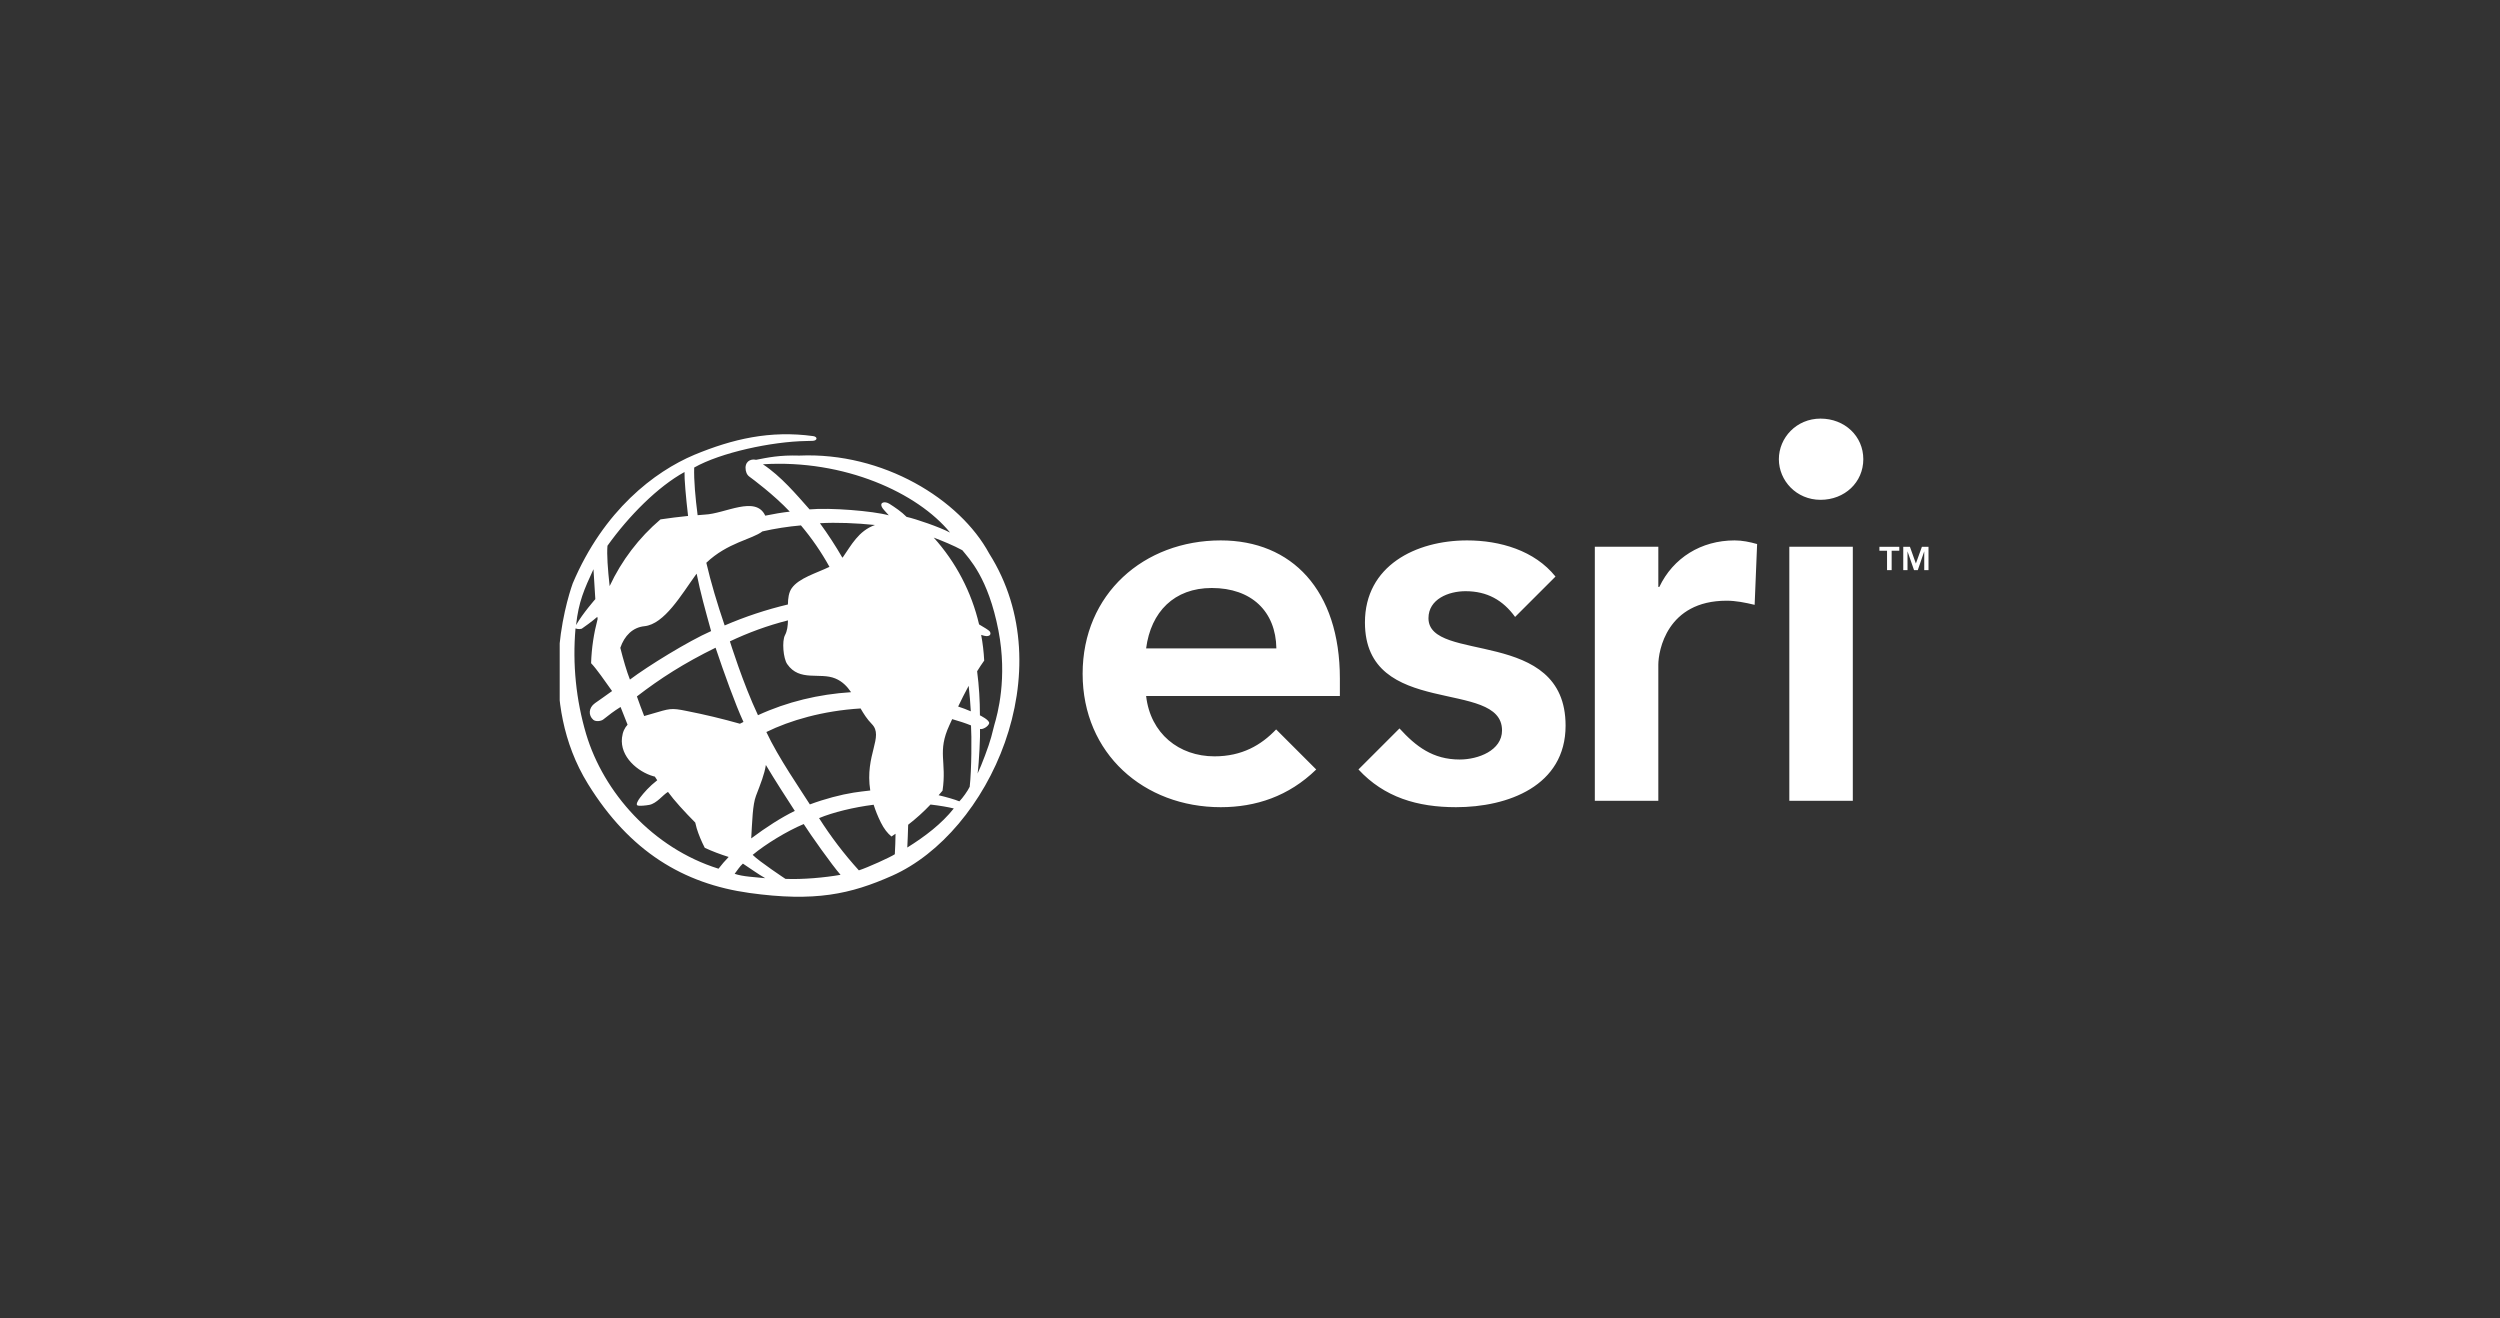 <svg xmlns="http://www.w3.org/2000/svg" width="201" height="106" viewBox="0 0 201 106" fill="none"><rect x="0" y="0" width="201" height="106" fill="#333333" stroke="none"/><g clip-path="url(#clip0_3435_422)"><g clip-path="url(#clip1_3435_422)"><path d="M146.371 33.656C144.429 33.656 143.021 35.198 143.021 36.92C143.021 38.644 144.429 40.186 146.371 40.186C148.312 40.186 149.81 38.781 149.81 36.92C149.81 35.062 148.311 33.656 146.371 33.656ZM143.861 64.386H148.966V43.958H143.861V64.386ZM98.147 43.449C91.979 43.449 87.043 47.745 87.043 54.171C87.043 60.596 91.979 64.898 98.147 64.898C100.962 64.898 103.611 64.023 105.824 61.867L102.601 58.645C101.399 59.909 99.855 60.81 97.642 60.81C94.789 60.81 92.491 58.978 92.148 55.959H107.726V54.556C107.726 47.446 103.856 43.449 98.147 43.449ZM92.148 52.129C92.532 49.19 94.406 47.275 97.425 47.275C100.618 47.275 102.576 49.151 102.62 52.129H92.148ZM114.849 49.703C114.849 48.17 116.466 47.532 117.83 47.532C119.562 47.532 120.837 48.25 121.814 49.601L125.062 46.356C123.381 44.257 120.593 43.449 117.955 43.449C113.827 43.449 109.741 45.489 109.741 50.044C109.741 57.834 120.763 54.512 120.763 58.724C120.763 60.342 118.848 61.065 117.359 61.065C115.195 61.065 113.835 60.007 112.519 58.566L109.22 61.864C111.292 64.108 113.968 64.898 117.062 64.898C121.232 64.898 125.873 63.194 125.873 58.341C125.873 50.383 114.849 53.363 114.849 49.703ZM133.41 47.19H133.329V43.958H128.224V64.386H133.329V53.446C133.329 52.341 134.009 48.297 138.819 48.297C139.559 48.297 140.297 48.444 141.073 48.629L141.272 43.741C140.682 43.575 140.09 43.449 139.459 43.449C136.775 43.449 134.518 44.852 133.41 47.19ZM64.261 36.629C62.664 36.58 61.727 36.786 60.783 36.97C60.5 36.896 59.97 36.974 59.94 37.589C59.94 37.92 60.045 38.175 60.255 38.326C60.463 38.476 62.213 39.769 63.499 41.136C62.882 41.204 62.213 41.317 61.526 41.459C60.758 39.801 58.292 41.309 56.654 41.375C56.462 41.383 56.279 41.408 56.089 41.421C55.909 40.035 55.78 38.6 55.813 37.59C57.935 36.387 62.041 35.501 64.83 35.457L65.32 35.444C65.729 35.44 65.762 35.115 65.376 35.062C61.911 34.589 58.91 35.289 55.828 36.565C52.619 37.917 48.537 41.029 46.049 46.9C45.467 48.536 43.139 56.338 47.276 63.035C50.634 68.468 54.956 71.054 60.246 71.793C65.524 72.528 68.388 71.891 71.726 70.409C79.533 66.943 85.495 53.934 79.531 44.505C77.178 40.151 71.011 36.334 64.261 36.629ZM61.298 42.725C62.318 42.494 63.354 42.333 64.396 42.242C65.268 43.275 66.036 44.391 66.689 45.574C65.633 46.085 64.225 46.476 63.652 47.295C63.415 47.636 63.356 48.099 63.348 48.6C61.607 49.014 59.905 49.579 58.262 50.287C57.668 48.54 57.147 46.798 56.788 45.247C58.488 43.624 60.478 43.361 61.298 42.725ZM69.969 63.556C69.504 63.606 69.042 63.665 68.636 63.726C67.626 63.885 66.324 64.224 65.114 64.675C64.418 63.569 62.556 60.882 61.615 58.854C63.507 57.924 66.15 57.145 69.191 56.96C69.44 57.393 69.715 57.826 70.096 58.214C71.089 59.23 69.517 60.684 69.969 63.556ZM58.683 51.566C60.152 50.871 61.7 50.296 63.353 49.879C63.343 50.316 63.294 50.73 63.114 51.064C62.857 51.544 62.975 52.937 63.29 53.392C64.281 54.834 65.924 54.032 67.161 54.55C67.729 54.788 68.107 55.183 68.426 55.652C65.836 55.815 63.297 56.418 60.941 57.502C59.73 54.931 58.684 51.567 58.684 51.567L58.683 51.566ZM59.775 58.044C59.683 58.087 59.584 58.141 59.49 58.188C58.081 57.789 56.656 57.447 55.219 57.165C53.914 56.897 53.866 56.968 52.397 57.394C52.187 57.455 51.987 57.51 51.791 57.569C51.587 57.047 51.393 56.521 51.207 55.992C53.091 54.541 54.99 53.324 57.532 52.076C58.187 54.032 59.125 56.645 59.775 58.044ZM60.782 63.983C61.166 62.98 61.465 62.237 61.576 61.504C62.322 62.761 63.213 64.128 63.903 65.197C62.828 65.718 61.578 66.522 60.398 67.407C60.479 66.047 60.507 64.7 60.782 63.983ZM67.779 44.784C67.766 44.803 67.742 44.818 67.727 44.837C67.176 43.881 66.573 42.957 65.922 42.067C67.243 41.987 68.868 42.057 70.348 42.209C69.017 42.685 68.431 43.854 67.779 44.784ZM55.936 46.219C55.961 46.185 55.987 46.158 56.011 46.125C56.318 47.675 56.684 48.958 57.173 50.74C55.334 51.55 52.082 53.557 50.646 54.638C50.386 53.98 50.116 53.046 49.873 52.086C50.2 51.119 50.868 50.441 51.809 50.347C53.42 50.186 54.8 47.789 55.936 46.219ZM48.84 43.879C50.562 41.468 52.901 39.121 55.035 37.95C55.014 38.474 55.148 40.005 55.321 41.482C54.573 41.557 53.834 41.65 53.102 41.759C51.371 43.233 49.977 45.062 49.015 47.122C48.862 45.739 48.781 44.586 48.84 43.879ZM47.715 45.765C47.715 45.765 47.797 47.156 47.864 48.17C47.864 48.17 46.839 49.332 46.316 50.256C46.524 48.363 46.969 47.387 47.715 45.765ZM57.769 69.844C52.461 68.182 48.529 63.709 47.125 59.018C46.311 56.266 46.022 53.386 46.271 50.527C46.345 50.54 46.515 50.622 46.77 50.549C46.947 50.427 47.578 49.985 48.025 49.594L48.049 49.766C47.747 50.907 47.562 52.095 47.524 53.321C48.009 53.833 48.578 54.683 49.211 55.56C48.804 55.862 48.024 56.401 47.84 56.532C47.302 56.916 47.307 57.52 47.691 57.864C47.902 58.053 48.336 57.974 48.495 57.851C48.964 57.477 49.355 57.178 49.893 56.841C50.09 57.356 50.276 57.822 50.457 58.265C50.227 58.512 50.063 58.837 50.008 59.312C49.831 60.85 51.293 62.056 52.524 62.408C52.57 62.421 52.603 62.426 52.648 62.438C52.713 62.538 52.772 62.631 52.842 62.732C52.203 63.228 51.766 63.736 51.466 64.126C51.293 64.352 51.099 64.691 51.256 64.757C51.417 64.823 51.958 64.757 52.199 64.713C52.81 64.595 53.283 63.918 53.705 63.669C54.213 64.369 55.039 65.269 55.898 66.135C55.936 66.292 55.971 66.457 56.014 66.595C56.178 67.124 56.398 67.65 56.663 68.164C57.281 68.453 57.925 68.691 58.584 68.9C58.294 69.199 58.021 69.514 57.768 69.844H57.769ZM59.066 70.255C59.27 69.989 59.475 69.659 59.729 69.434C60.343 69.841 61 70.306 61.523 70.607C60.717 70.515 59.769 70.495 59.066 70.255ZM63.15 70.662C63.15 70.662 61.046 69.269 60.514 68.732C61.568 67.857 63.272 66.818 64.618 66.254C65.145 67.081 66.883 69.543 67.58 70.336C66.317 70.557 64.549 70.722 63.15 70.662ZM71.944 68.681C71.569 68.929 69.761 69.749 69.053 69.977C67.867 68.671 66.797 67.266 65.852 65.777C66.959 65.312 68.663 64.898 70.241 64.701C70.384 65.15 70.569 65.624 70.824 66.136C71.073 66.637 71.363 67.004 71.675 67.255C71.787 67.186 71.89 67.104 72.001 67.032C71.993 67.583 71.977 68.142 71.944 68.681ZM71.511 40.508C71.157 40.282 70.715 40.366 70.899 40.761C70.968 40.914 71.238 41.173 71.459 41.432C70.165 41.076 66.726 40.804 65.089 40.955C64.02 39.753 62.801 38.295 61.336 37.328C67.893 36.92 73.784 39.631 76.386 42.819C75.519 42.368 73.648 41.725 72.887 41.556C72.477 41.137 71.959 40.795 71.51 40.506L71.511 40.508ZM72.946 68.141C72.976 67.607 72.999 66.931 73.016 66.309C73.655 65.813 74.257 65.273 74.813 64.685C75.531 64.768 76.248 64.89 76.685 65C75.714 66.228 74.374 67.251 72.946 68.141ZM77.964 63.255C77.806 63.587 77.402 64.158 77.133 64.428C76.724 64.263 76.109 64.09 75.465 63.936C75.567 63.813 75.679 63.697 75.78 63.57C76.131 61.214 75.336 60.461 76.331 58.305L76.556 57.818C77.105 57.973 77.621 58.142 78.069 58.324C78.125 59.132 78.121 61.903 77.964 63.255ZM77.035 56.805C77.292 56.271 77.576 55.703 77.881 55.139C77.961 55.857 78.019 56.556 78.053 57.19C77.72 57.046 77.38 56.918 77.035 56.805ZM79.945 58.282L79.69 59.274C79.51 59.95 78.912 61.546 78.599 62.19C78.718 61.321 78.823 59.063 78.793 58.609C79.003 58.673 79.451 58.416 79.526 58.162C79.601 57.906 78.786 57.512 78.786 57.512C78.788 56.328 78.713 55.145 78.561 53.971C78.747 53.669 78.936 53.378 79.13 53.111C79.094 52.418 79.013 51.728 78.886 51.045C79.05 51.099 79.201 51.142 79.31 51.144C79.681 51.149 79.68 50.894 79.562 50.753C79.486 50.661 79.131 50.441 78.718 50.202C78.112 47.605 76.858 45.203 75.071 43.223C75.77 43.488 76.664 43.853 77.372 44.238C77.91 44.915 79.451 46.436 80.274 50.692C81.014 54.525 80.195 57.439 79.945 58.282ZM151.105 44.278V43.963H152.703V44.278H152.089V45.84H151.718V44.278H151.105ZM153.558 43.963L154.037 45.307L154.52 43.964H155.052V45.84H154.709V44.326L154.189 45.84H153.889L153.364 44.326V45.84H153.022V43.964L153.558 43.963Z" fill="white"></path></g></g><defs><clipPath id="clip0_3435_422"><rect width="201" height="106" fill="white"></rect></clipPath><clipPath id="clip1_3435_422"><rect width="110.19" height="39.354" fill="white" transform="translate(45 33)"></rect></clipPath></defs></svg>